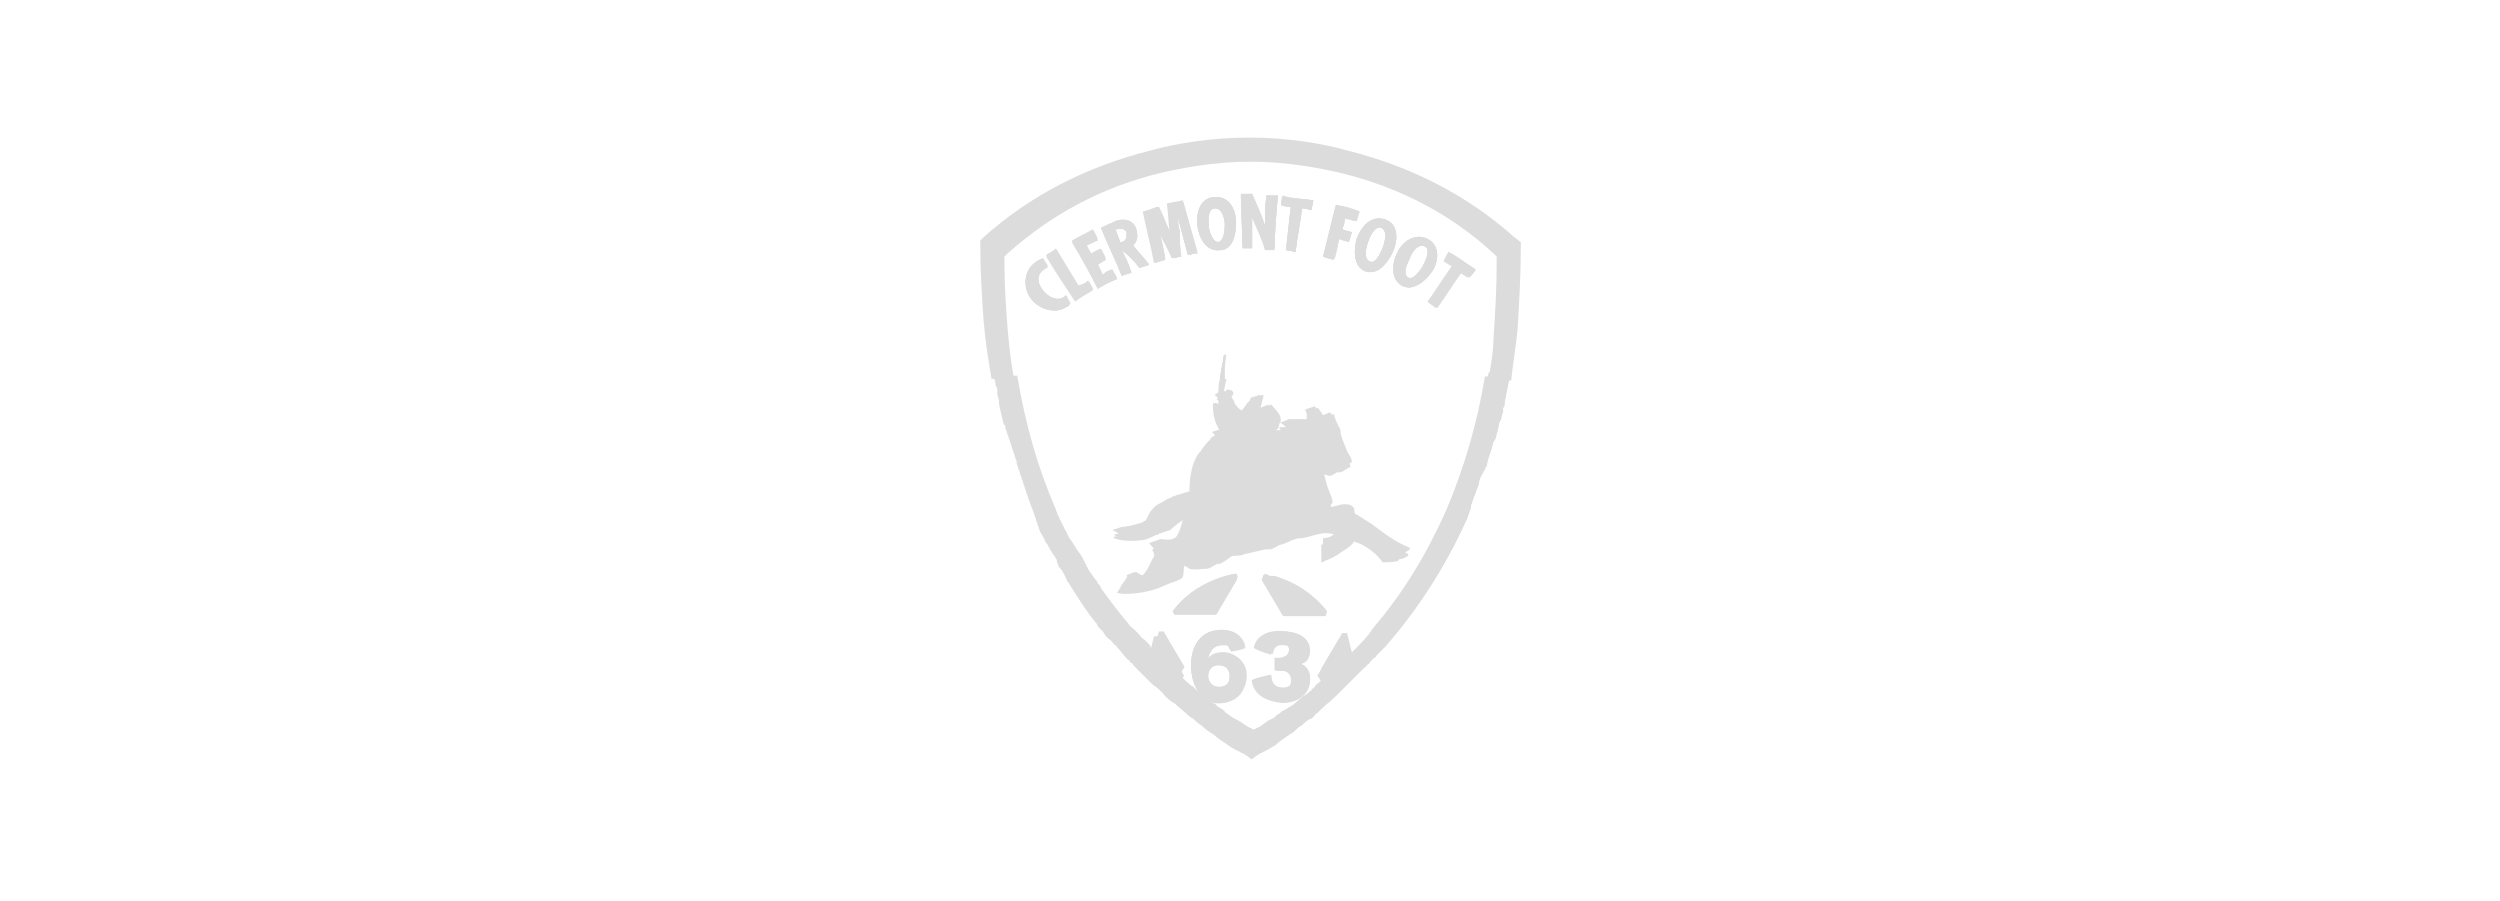 <?xml version="1.0" encoding="UTF-8"?>
<!-- Generator: Adobe Illustrator 28.2.0, SVG Export Plug-In . SVG Version: 6.00 Build 0)  -->
<svg xmlns="http://www.w3.org/2000/svg" xmlns:xlink="http://www.w3.org/1999/xlink" version="1.1" x="0px" y="0px" viewBox="0 0 155.4 56" style="enable-background:new 0 0 155.4 56;" xml:space="preserve">
<style type="text/css">
	.st0{display:none;fill:#0F0614;}
	.st1{fill:#DCDCDC;}
</style>
<g id="Calque_1">
</g>
<g id="Calque_2">
	<rect x="-5.7" y="-35.6" class="st0" width="174.7" height="119.4"></rect>
	<g>
		<g id="g7615_00000178205923418696700800000006170280191258407828_">
			<g id="g4721_00000099655118820561373240000003698611255491517328_" transform="translate(-627.666,-4.049)">
				<path class="st1" d="M693.9,22.4c0.1,0.2,0.2,0.3,0.3,0.5c-0.1,0.1-0.1,0.2-0.2,0.2c-0.7,0.5-1.7,0.2-2.2-0.5      c-0.6-0.7-0.5-1.8,0.3-2.3c0.1-0.1,0.2-0.1,0.4-0.2c0.1,0.2,0.2,0.3,0.3,0.5c-0.1,0-0.2,0.1-0.2,0.1c-0.5,0.3-0.5,0.9-0.1,1.4      c0.3,0.4,0.9,0.7,1.3,0.4C693.8,22.5,693.8,22.5,693.9,22.4z"></path>
				<path class="st1" d="M695.3,21.5c0.1,0.2,0.2,0.3,0.3,0.5c-0.5,0.3-0.7,0.4-1.1,0.7c-0.6-0.9-1.2-1.8-1.8-2.8      c0.3-0.2,0.4-0.2,0.6-0.4c0.5,0.8,0.9,1.5,1.4,2.3C695,21.7,695.1,21.7,695.3,21.5z"></path>
				<path class="st1" d="M696.8,20.8c0.1,0.2,0.2,0.3,0.3,0.6c-0.5,0.2-0.7,0.3-1.2,0.6c-0.5-1-1-1.9-1.6-2.9      c0.5-0.3,0.8-0.4,1.3-0.7c0.1,0.2,0.2,0.3,0.3,0.6c-0.3,0.1-0.4,0.2-0.7,0.3c0.1,0.3,0.2,0.4,0.3,0.6c0.2-0.1,0.3-0.2,0.6-0.3      c0.1,0.2,0.2,0.3,0.3,0.6c-0.2,0.1-0.3,0.2-0.5,0.3c0.1,0.3,0.2,0.4,0.3,0.7C696.4,20.9,696.5,20.9,696.8,20.8z"></path>
				<path class="st1" d="M698.5,20.7c0.2-0.1,0.4-0.1,0.6-0.2c-0.3-0.4-0.7-0.8-1-1.2c0.3-0.3,0.3-0.6,0.2-1c-0.2-0.7-1-0.7-1.5-0.4      c-0.3,0.1-0.4,0.2-0.7,0.3c0.4,1,0.9,2,1.3,3c0.2-0.1,0.3-0.1,0.6-0.2c-0.2-0.6-0.3-0.8-0.6-1.4c0,0,0,0,0,0      C697.8,19.9,698.2,20.3,698.5,20.7z M697.4,19.1c0,0-0.1,0-0.1,0c-0.1-0.3-0.2-0.5-0.3-0.8c0,0,0.1,0,0.1,0      c0.3-0.1,0.5,0,0.6,0.2C697.7,18.8,697.7,19,697.4,19.1z"></path>
				<path class="st1" d="M701.2,16.6c0.3,1.1,0.6,2.1,0.9,3.2c-0.3,0-0.4,0.1-0.6,0.1c-0.2-0.8-0.4-1.5-0.6-2.3c0,0,0,0,0,0      c0,0.3,0,0.5,0.1,0.8c0,0.5,0,1.1,0.1,1.6c-0.2,0-0.3,0.1-0.5,0.1c-0.2-0.5-0.5-1-0.7-1.4c-0.1-0.3-0.2-0.4-0.3-0.7      c0,0,0,0,0-0.1c0,0,0,0,0,0c0.2,0.8,0.4,1.5,0.5,2.3c-0.3,0.1-0.4,0.1-0.6,0.2c-0.2-1.1-0.5-2.2-0.7-3.2      c0.4-0.1,0.6-0.2,0.9-0.3c0.3,0.6,0.5,1.2,0.8,1.8c0,0,0,0,0,0c-0.1-0.6-0.1-1.3-0.2-2C700.7,16.7,700.8,16.7,701.2,16.6z"></path>
				<path class="st1" d="M703.8,26.1c0,0-0.1,0.5-0.1,1c0,0.2,0,0.4,0,0.5h-0.2c0,0,0-0.1,0-0.1c0.1-0.4,0.1-0.8,0.2-1      C703.7,26,703.8,26.1,703.8,26.1z"></path>
				<path class="st1" d="M704.5,17.9c0-0.8-0.4-1.7-1.4-1.6c-0.9,0.1-1.1,1.1-1,1.8c0.1,0.7,0.5,1.6,1.4,1.5      C704.3,19.6,704.5,18.6,704.5,17.9z M703.4,19.1c-0.4,0-0.6-0.8-0.6-1c0-0.3-0.1-1.1,0.4-1.1c0.5,0,0.6,0.8,0.6,1      C703.8,18.2,703.8,19,703.4,19.1z"></path>
				<path class="st1" d="M706.4,16.2c0.3,0,0.4,0,0.7,0c-0.1,1.1-0.2,2.2-0.2,3.3c-0.2,0-0.4,0-0.6,0c-0.2-0.7-0.5-1.3-0.8-2      c0,0,0,0,0,0c0,0.1,0,0.2,0,0.3c0,0.1,0,0.1,0,0.1c0,0.6,0,0.9,0,1.5c-0.2,0-0.4,0-0.6,0c0-1.1-0.1-2.2-0.1-3.3      c0.3,0,0.4,0,0.7,0c0.3,0.7,0.6,1.3,0.8,2c0,0,0,0,0,0c0-0.2,0-0.3,0-0.5C706.3,17.1,706.3,16.8,706.4,16.2z"></path>
				<path class="st1" d="M707.4,16.3c0.6,0.1,1.2,0.1,1.9,0.2c0,0.2-0.1,0.4-0.1,0.6c-0.2,0-0.3-0.1-0.6-0.1      c-0.1,0.9-0.3,1.8-0.4,2.7c-0.2,0-0.4-0.1-0.6-0.1c0.1-0.9,0.2-1.8,0.3-2.7c-0.2,0-0.3,0-0.6-0.1      C707.4,16.7,707.4,16.5,707.4,16.3z"></path>
				<path class="st1" d="M711.1,18.3c0.2,0.1,0.4,0.1,0.6,0.2c-0.1,0.2-0.1,0.4-0.2,0.6c-0.2-0.1-0.4-0.1-0.6-0.2      c-0.1,0.5-0.2,0.8-0.4,1.3c-0.2-0.1-0.4-0.1-0.6-0.2c0.3-1.1,0.5-2.1,0.8-3.2c0.6,0.1,0.9,0.2,1.4,0.4c-0.1,0.2-0.1,0.4-0.2,0.6      c-0.3-0.1-0.4-0.1-0.7-0.2C711.3,17.9,711.2,18,711.1,18.3z"></path>
				<path class="st1" d="M713.8,17.7c-0.9-0.3-1.5,0.4-1.8,1.2c-0.2,0.7-0.2,1.7,0.5,2c0.8,0.3,1.4-0.5,1.7-1.1      C714.6,19,714.6,18,713.8,17.7z M713.6,19.5c-0.1,0.2-0.4,1-0.8,0.8c-0.4-0.2-0.2-0.9-0.1-1.2c0.1-0.3,0.4-1,0.8-0.9      C714,18.4,713.7,19.2,713.6,19.5z"></path>
				<path class="st1" d="M716.4,18.9c-0.8-0.4-1.6,0.2-1.9,0.9c-0.3,0.6-0.4,1.6,0.3,2c0.7,0.4,1.5-0.3,1.9-0.9      C717.1,20.3,717.2,19.3,716.4,18.9z M716.1,20.6c-0.1,0.2-0.6,0.9-0.9,0.7c-0.4-0.2,0-1,0.1-1.2c0.1-0.3,0.5-1,1-0.7      C716.6,19.7,716.2,20.4,716.1,20.6z"></path>
				<path class="st1" d="M717.7,19.7c0.6,0.3,1.1,0.7,1.6,1.1c-0.1,0.2-0.2,0.3-0.4,0.5c-0.2-0.1-0.3-0.2-0.5-0.3      c-0.5,0.7-1,1.5-1.5,2.2c-0.2-0.2-0.3-0.2-0.5-0.4c0.5-0.7,1-1.5,1.5-2.2c-0.2-0.1-0.3-0.2-0.5-0.3      C717.5,20,717.6,19.9,717.7,19.7z"></path>
				<path class="st1" d="M722.2,19.1v0.3c0,1.8-0.1,3.4-0.2,5.1h0c-0.1,1.1-0.3,2.2-0.4,3.2h-1.4c0.1-0.9,0.3-1.7,0.3-2.6h0      c0.1-1.5,0.2-3.1,0.2-4.7V20l-0.2-0.2c-2.6-2.4-5.8-4.1-9.5-5c-1.3-0.3-3.3-0.7-5.6-0.7h0c-2.3,0-4.3,0.4-5.6,0.7      c-3.7,0.9-6.8,2.6-9.5,5l-0.2,0.2v0.3c0,1.5,0.1,2.9,0.2,4.2h0c0.1,1.1,0.2,2.1,0.4,3.1h-1.4c-0.2-1.2-0.4-2.4-0.5-3.7h0      c-0.1-1.5-0.2-3-0.2-4.6v-0.3l0.2-0.2c2.9-2.6,6.4-4.4,10.4-5.4c1.4-0.4,3.7-0.8,6.1-0.8h0c2.5,0,4.7,0.4,6.1,0.8      c4,1,7.5,2.8,10.4,5.4L722.2,19.1z"></path>
				<path class="st1" d="M696.9,37.3C696.9,37.3,696.9,37.3,696.9,37.3l0.6-0.2c0.2,0,0.6-0.1,1-0.2c0.1-0.1,0.2-0.2,0.3-0.2      c0.1-0.2,0.2-0.5,0.4-0.7c0.2-0.3,0.6-0.4,0.9-0.6c0.1,0,0.2-0.1,0.3-0.1c0,0,0,0,0.1,0c0.1,0,0.1-0.1,0.2-0.1      c0.1,0,0.2-0.1,0.3-0.1c0.3-0.1,0.6-0.2,1-0.3c0.3-0.1,0.7-0.1,1-0.2c0.1,0,0.2,0,0.3,0c0,0,0-0.1,0.1-0.1h-1.6      c0-1,0.2-1.9,0.6-2.4c0.1-0.1,0.3-0.4,0.4-0.4c0,0,0.1,0,0-0.1c0.1-0.1,0.2-0.1,0.3-0.2c0,0,0-0.2,0-0.2h0c0,0,0,0,0,0l0.6-0.2      c0.1,0,0.2,0,0.3,0c0,0,0,0,0,0c-0.2-0.4-0.5-0.7-0.6-1.3c0-0.1,0-0.6,0-0.7c0,0,0-0.1-0.1-0.1c0-0.1,0.2-0.2,0.2-0.2      c0-0.2,0-0.5,0.1-0.8h0.2c-0.1,0.5-0.2,0.8-0.1,0.8l0.1,0c0.1,0,0.2-0.1,0.3-0.1c0.3,0.2,0,0.4,0,0.4c0,0.1,0.2,0.2,0.2,0.4      c0.1,0.2,0.3,0.4,0.5,0.5c0.1-0.2,0.2-0.4,0.3-0.5c0.1-0.1,0.2-0.2,0.3-0.3h0.1c0,0,0,0,0,0c0.1-0.1,0.4-0.1,0.5-0.2h0.1      c0,0.3-0.2,0.6-0.2,1c0.1,0,0-0.2,0.2-0.2c0,0,0,0,0,0h0l0.5-0.2h0c0.2,0.3,0.9,0.8,0.4,1.3c-0.1,0.1-0.1,0.2-0.3,0.2      c0,0,0,0.1,0,0.2c0,0,0,0,0.1,0l0.2-0.1c-0.1,0,0.4,0,0.7,0c-0.1-0.1-0.3-0.3-0.4-0.4v0l0,0l0,0v0c0,0,0.1,0,0.1,0l0.5-0.2      c0.3,0,0.7,0,1,0c0-0.2,0-0.6,0-0.6l0.6-0.2c0,0,0,0,0,0c0.2,0.3,0.2,0.3,0.4,0.6c0,0,0,0,0,0l0.5-0.2c0,0,0.1,0,0.1,0      c0,0.2,0.2,0.6,0.3,0.8c0.1,0.1,0.1,0.3,0.1,0.4c0.1,0.4,0.3,0.8,0.4,1.1c0.1,0.2,0.3,0.4,0.3,0.7c-0.2,0-0.5,0.4-0.8,0.3      c-0.2,0.1-0.4,0.3-0.6,0.2c-0.1,0-0.3-0.1-0.4-0.2c0.1,0.5,0.2,1.1,0.4,1.5c0.1,0.3,0.2,0.5,0.2,0.7c-0.1,0.1-0.2,0.2-0.3,0.3      c0.1,0.2,0.7,0,0.7-0.1c0.3-0.1,0.7-0.2,0.9,0.1c0.1,0.1,0,0.2,0.1,0.4c0.1,0,0.8,0.5,1,0.6c0.9,0.5,1.6,1.1,2.4,1.6v0.1h0      c-0.2,0.1-0.3,0.2-0.5,0.2v0h0c-0.2,0.1-0.8,0.1-1,0.1c-0.3-0.5-1-1-1.5-1.2c-0.1,0-0.2-0.1-0.3-0.1c-0.2,0.4-0.6,0.6-0.9,0.8      c-0.1,0.1-0.8,0.5-1,0.5l0,0c0,0,0,0,0,0v-1.1c0.4,0,0.8-0.2,0.9-0.6c-0.8-0.3-1.4,0-2.1,0.2c-0.1,0-0.3,0.1-0.5,0.1      c0,0,0,0,0,0c0,0-0.1,0-0.1,0c0,0,0,0,0,0c-0.2,0.1-0.3,0.1-0.4,0.2c-0.2,0.1-0.4,0.1-0.6,0.2c-0.1,0.1-0.3,0.2-0.4,0.2      c-0.1,0-0.2,0-0.3,0c-0.4,0.1-0.9,0.2-1.3,0.3c-0.3,0-0.6,0-0.8,0.1c-0.3,0.2-0.5,0.4-0.9,0.6c0,0-0.1,0-0.2,0      c-0.1,0.1-0.2,0.1-0.4,0.2c-0.2,0.1-0.9,0.1-1.1,0c-0.1-0.1-0.3-0.1-0.5-0.2c-0.1,0.3,0,0.8-0.2,0.9c-0.1,0.1-0.4,0.2-0.7,0.3      c-0.6,0.3-2.3,0.6-3,0.5c0,0,0,0,0,0c0.2-0.2,0.3-0.4,0.5-0.7h0c0,0,0,0,0,0l0.5-0.2h0c0.1,0.1,0.2,0.1,0.3,0.2c0,0,0.1,0,0.1,0      c0.3-0.3,0.4-0.6,0.6-1c0.1-0.1,0.2-0.4,0.1-0.7c0-0.1-0.1-0.2-0.1-0.3h0l0.6-0.2c0.1,0,0.3,0,0.4,0c0.1,0,0.2,0,0.3,0      c0.5-0.4,0.5-1.2,0.8-1.8c-0.1,0.1-0.1,0.1-0.2,0.2c-0.3,0.2-0.7,0.5-0.9,0.7c0,0-0.3,0.1-0.6,0.2c0,0,0,0,0,0c0,0,0,0,0,0      c0,0,0,0,0,0c-0.1,0-0.2,0.1-0.2,0.1c0,0,0,0-0.1,0c0,0,0,0,0,0c-0.2,0.1-0.4,0.2-0.5,0.2C698.3,37.6,697.4,37.6,696.9,37.3      L696.9,37.3z"></path>
				<path class="st1" d="M700.6,42L700.6,42c0.9-1.2,2.3-2,3.9-2.3l0,0l0.1,0.2l-1.3,2.2h-2.6L700.6,42z"></path>
				<path class="st1" d="M703.7,44.6c-0.4,0-0.8,0.1-1,0.5h0c0-0.5,0.3-1.1,0.9-1.1c0.1,0,0.2,0,0.3,0.1c0.1,0.1,0.2,0.2,0.2,0.3      c0,0,0.9-0.2,0.9-0.3c-0.2-0.6-0.7-0.9-1.4-0.9c-1.3,0-1.9,1-1.9,2.2c0,1.1,0.5,2.2,1.7,2.2c0.9,0,1.7-0.6,1.7-1.6      C705.1,45.3,704.5,44.6,703.7,44.6z M703.4,46.8c-0.4,0-0.7-0.3-0.7-0.7c0-0.4,0.3-0.7,0.7-0.7c0.5,0,0.7,0.3,0.7,0.7      C704.1,46.5,703.9,46.8,703.4,46.8z"></path>
				<path class="st1" d="M707,44.9L707,44.9C707,44.9,707,44.9,707,44.9L707,44.9z"></path>
				<path class="st1" d="M705.6,46.3c0-0.1,1-0.3,1-0.3c0,0.5,0.2,0.8,0.8,0.8c0.3,0,0.7-0.2,0.7-0.5c0-0.5-0.3-0.6-0.8-0.6      c-0.1,0-0.2,0-0.3,0v-0.7c0.1,0,0.2,0,0.3,0c0.3,0,0.7-0.1,0.7-0.5c0-0.3-0.3-0.4-0.6-0.4c-0.4,0-0.7,0.2-0.7,0.6      c0,0-0.9-0.3-0.9-0.4c0.2-0.7,0.8-1,1.6-1c0.7,0,1.6,0.3,1.6,1.2c0,0.4-0.2,0.8-0.6,0.8v0c0.5,0.1,0.7,0.5,0.7,1      c0,1-0.9,1.4-1.7,1.4C706.4,47.6,705.7,47.2,705.6,46.3z"></path>
				<path class="st1" d="M707.4,42.3l-1.3-2.2l0.1-0.3l0,0c0.1,0,0.2,0,0.3,0.1c0,0,0.1,0,0.1,0c0,0,0.1,0,0.1,0c0,0,0.1,0,0.1,0      c1.3,0.4,2.4,1.1,3.2,2.1l-0.1,0.3H707.4z"></path>
				<path class="st1" d="M721.5,27.6c-0.1,0.3-0.1,0.6-0.2,0.9c0,0.2-0.1,0.4-0.1,0.6c0,0.1,0,0.2-0.1,0.3c0,0.1,0,0.1,0,0.2      c0,0.1-0.1,0.3-0.1,0.4c0,0.1,0,0.1-0.1,0.2c-0.1,0.3-0.1,0.6-0.2,0.8c0,0.2-0.1,0.4-0.2,0.5c-0.1,0.5-0.3,0.9-0.4,1.4      c0,0.1,0,0.1-0.1,0.2c0,0.1,0,0.1-0.1,0.2c0,0.1-0.1,0.2-0.1,0.2c-0.1,0.2-0.2,0.4-0.2,0.6c0,0.1-0.1,0.2-0.1,0.3      c-0.1,0.2-0.1,0.3-0.2,0.5c0,0.1-0.1,0.2-0.1,0.3c0,0.1-0.1,0.2-0.1,0.3c0,0,0,0.1,0,0.1c0,0.1-0.1,0.2-0.1,0.3      c0,0.1-0.1,0.2-0.1,0.3c-1.3,2.9-3,5.6-5.1,8c-0.1,0.1-0.2,0.2-0.3,0.3c-0.1,0.1-0.1,0.1-0.2,0.2c-0.1,0.1-0.1,0.2-0.2,0.2      c0,0,0,0,0,0c-0.1,0.1-0.1,0.1-0.2,0.2c-0.1,0.1-0.1,0.2-0.2,0.2c-0.1,0.1-0.1,0.2-0.2,0.2c-0.1,0.1-0.1,0.1-0.2,0.2      c0,0-0.1,0.1-0.1,0.1c-0.1,0.1-0.1,0.1-0.2,0.2c-0.1,0.1-0.1,0.1-0.2,0.2c-0.2,0.2-0.3,0.3-0.5,0.5c-0.1,0.1-0.1,0.1-0.2,0.2      c0,0,0,0,0,0c-0.1,0.1-0.1,0.1-0.2,0.2c-0.1,0.1-0.1,0.1-0.2,0.2c-0.3,0.3-0.6,0.5-0.9,0.8c-0.1,0.1-0.1,0.1-0.2,0.2      c-0.1,0.1-0.2,0.1-0.2,0.2c-0.1,0.1-0.2,0.2-0.3,0.2c-0.2,0.1-0.4,0.3-0.5,0.4c-0.2,0.1-0.4,0.3-0.5,0.4      c-0.1,0.1-0.2,0.1-0.3,0.2c-0.3,0.2-0.6,0.4-0.8,0.6c-0.2,0.1-0.3,0.2-0.5,0.3c-0.1,0-0.1,0.1-0.2,0.1c-0.1,0-0.1,0.1-0.2,0.1      c-0.1,0-0.1,0.1-0.2,0.1l-0.4,0.3l-0.4-0.3c-0.1,0-0.1-0.1-0.2-0.1c-0.1,0-0.1-0.1-0.2-0.1c-0.1,0-0.1-0.1-0.2-0.1      c-0.1,0-0.1-0.1-0.2-0.1c-0.4-0.3-0.8-0.5-1.1-0.8c-0.1-0.1-0.2-0.1-0.3-0.2c-0.2-0.1-0.4-0.3-0.5-0.4c-0.2-0.1-0.4-0.3-0.5-0.4      c-0.1-0.1-0.2-0.1-0.3-0.2c-0.3-0.3-0.6-0.5-0.9-0.8c-0.1,0-0.1-0.1-0.2-0.1c-0.2-0.2-0.4-0.3-0.5-0.5c-0.2-0.2-0.4-0.4-0.6-0.5      c0,0-0.1-0.1-0.1-0.1c-0.2-0.2-0.4-0.4-0.6-0.6c-0.2-0.2-0.3-0.3-0.5-0.5c-0.1-0.1-0.1-0.2-0.2-0.2c-0.1-0.1-0.1-0.2-0.2-0.2      c-0.2-0.2-0.4-0.5-0.6-0.7c-0.1-0.1-0.1-0.2-0.2-0.2c-0.1-0.1-0.2-0.3-0.4-0.4c0,0,0,0,0,0c-0.1-0.1-0.1-0.1-0.2-0.2      c0,0,0,0,0,0c0-0.1-0.1-0.1-0.1-0.2c-0.1-0.1-0.2-0.2-0.3-0.3c0,0-0.1-0.1-0.1-0.2c-0.6-0.7-1.1-1.5-1.6-2.3      c-0.1-0.1-0.1-0.2-0.2-0.3c-0.1-0.1-0.1-0.2-0.2-0.4c-0.1-0.2-0.2-0.4-0.4-0.6c0,0,0,0,0,0c0-0.1-0.1-0.2-0.1-0.3      c0,0,0-0.1,0-0.1c-0.1-0.1-0.1-0.2-0.2-0.3c-0.1-0.1-0.1-0.2-0.2-0.3c-0.1-0.2-0.2-0.4-0.3-0.5c-0.1-0.3-0.3-0.5-0.4-0.8      c0-0.1-0.1-0.2-0.1-0.3c0-0.1-0.1-0.2-0.1-0.3c0-0.1-0.1-0.2-0.1-0.3c0-0.1-0.1-0.2-0.1-0.3c-0.1-0.2-0.1-0.3-0.2-0.5      c0-0.1-0.1-0.2-0.1-0.3c0-0.1-0.1-0.2-0.1-0.3c0-0.1-0.1-0.2-0.1-0.3c0-0.1-0.1-0.2-0.1-0.3c0-0.1-0.1-0.2-0.1-0.3      c0-0.1-0.1-0.2-0.1-0.3c0-0.1-0.1-0.2-0.1-0.3c0-0.1-0.1-0.2-0.1-0.3c0,0,0-0.1,0-0.1c0-0.1-0.1-0.2-0.1-0.3      c-0.1-0.3-0.2-0.6-0.3-0.9c0-0.1-0.1-0.2-0.1-0.3c0-0.1-0.1-0.2-0.1-0.3c0,0,0,0,0,0c0-0.1-0.1-0.2-0.1-0.3c0-0.1,0-0.2-0.1-0.2      c-0.1-0.4-0.2-0.8-0.3-1.3c0-0.1,0-0.1,0-0.2c0-0.1-0.1-0.3-0.1-0.4c0-0.1,0-0.1,0-0.2c0-0.1,0-0.2-0.1-0.3      c0-0.2-0.1-0.4-0.1-0.6h1.4c0.5,3,1.3,5.8,2.4,8.3c0,0.1,0.1,0.2,0.1,0.3c0,0.1,0.1,0.1,0.1,0.2c0,0.1,0.1,0.2,0.1,0.2      c0,0.1,0.1,0.2,0.1,0.2c0,0.1,0.1,0.2,0.1,0.2c0,0.1,0.1,0.2,0.1,0.2c0.1,0.2,0.2,0.5,0.4,0.7c0.1,0.2,0.2,0.3,0.3,0.5      c0.1,0.1,0.2,0.3,0.3,0.4c0,0.1,0.1,0.1,0.1,0.2c0,0.1,0.1,0.1,0.1,0.2c0,0,0,0,0,0c0,0.1,0.1,0.1,0.1,0.2      c0,0.1,0.1,0.1,0.1,0.2c0.1,0.2,0.3,0.4,0.4,0.6c0.1,0.1,0.2,0.2,0.2,0.3c0.1,0.1,0.2,0.2,0.2,0.3c0.5,0.7,1.1,1.5,1.7,2.2      c0.1,0.2,0.3,0.3,0.4,0.4c0.1,0.1,0.1,0.1,0.2,0.2c0.1,0.1,0.2,0.3,0.4,0.4c0.1,0.1,0.1,0.1,0.2,0.2c0.1,0.1,0.2,0.2,0.2,0.3      c0.1,0.1,0.1,0.1,0.2,0.2c0.1-0.4,0.2-0.8,0.3-1.2h0.3l1.3,2.2l-0.3,0.5c0.1,0.1,0.3,0.3,0.4,0.4c0.1,0.1,0.2,0.1,0.2,0.2      c0.1,0,0.1,0.1,0.2,0.1c0.1,0.1,0.1,0.1,0.2,0.2c0,0,0.1,0.1,0.1,0.1c0.1,0.1,0.1,0.1,0.2,0.2c0.1,0,0.1,0.1,0.2,0.1      c0,0,0.1,0.1,0.1,0.1c0.1,0.1,0.1,0.1,0.2,0.2c0,0,0,0,0,0c0.1,0,0.1,0.1,0.2,0.1c0.1,0,0.1,0.1,0.2,0.1      c0.1,0.1,0.1,0.1,0.2,0.2c0.1,0,0.1,0.1,0.2,0.1c0,0,0,0,0,0c0.1,0.1,0.2,0.1,0.2,0.2c0.3,0.2,0.5,0.4,0.8,0.5      c0.1,0.1,0.2,0.1,0.3,0.2c0.1,0.1,0.2,0.1,0.3,0.2l0.4,0.2l0.4-0.2c0.3-0.2,0.5-0.4,0.8-0.5c0.1-0.1,0.2-0.1,0.2-0.2      c0,0,0,0,0,0c0.1,0,0.1-0.1,0.2-0.1c0.1-0.1,0.2-0.2,0.3-0.2c0.1-0.1,0.2-0.1,0.3-0.2c0.1,0,0.1-0.1,0.2-0.1      c0.2-0.2,0.5-0.4,0.7-0.6c0.1,0,0.1-0.1,0.2-0.1c0,0,0,0,0.1-0.1c0.1-0.1,0.2-0.1,0.2-0.2c0.1-0.1,0.2-0.1,0.2-0.2c0,0,0,0,0,0      c0.1-0.1,0.1-0.1,0.2-0.2c0.2-0.1,0.3-0.3,0.5-0.4l-0.3-0.5l1.3-2.2h0.3c0,0,0,0,0,0c0.1,0.4,0.2,0.8,0.3,1.2      c0.1-0.1,0.1-0.1,0.2-0.2c0,0,0,0,0,0c0.1-0.1,0.1-0.1,0.2-0.2c0.4-0.4,0.8-0.8,1.1-1.3c1.9-2.2,3.4-4.7,4.6-7.4      c1.1-2.6,1.9-5.3,2.4-8.3H721.5z"></path>
			</g>
			<g id="g4789_00000099624339186311232640000017621699730684166798_" transform="translate(-627.666,-4.049)">
				<path class="st1" d="M699.8,43.8l1.3,2.2l-0.3,0.5c-0.1-0.1-0.2-0.2-0.3-0.3c-0.1-0.1-0.1-0.1-0.2-0.2c-0.1-0.1-0.1-0.1-0.2-0.2      c-0.1-0.1-0.1-0.1-0.2-0.2c-0.2-0.2-0.5-0.4-0.7-0.7c0,0,0,0-0.1-0.1c0.1-0.4,0.2-0.8,0.3-1.2H699.8z"></path>
				<path class="st1" d="M700.6,42L700.6,42c0.9-1.2,2.3-2,3.9-2.3l0,0l0.1,0.2l-1.3,2.2h-2.6L700.6,42z"></path>
				<path class="st1" d="M703.7,44.6c-0.4,0-0.8,0.1-1,0.5h0c0-0.5,0.3-1.1,0.9-1.1c0.1,0,0.2,0,0.3,0.1c0.1,0.1,0.2,0.2,0.2,0.3      c0,0,0.9-0.2,0.9-0.3c-0.2-0.6-0.7-0.9-1.4-0.9c-1.3,0-1.9,1-1.9,2.2c0,1.1,0.5,2.2,1.7,2.2c0.9,0,1.7-0.6,1.7-1.6      C705.1,45.3,704.5,44.6,703.7,44.6z M703.4,46.8c-0.4,0-0.7-0.3-0.7-0.7c0-0.4,0.3-0.7,0.7-0.7c0.5,0,0.7,0.3,0.7,0.7      C704.1,46.5,703.9,46.8,703.4,46.8z"></path>
				<path class="st1" d="M707,44.9L707,44.9C707,44.9,707,44.9,707,44.9L707,44.9z"></path>
				<path class="st1" d="M709.1,46.2c0,1-0.9,1.4-1.7,1.4c-0.9,0-1.7-0.4-1.7-1.3c0-0.1,1-0.3,1-0.3c0,0.5,0.2,0.8,0.8,0.8      c0.3,0,0.7-0.2,0.7-0.5c0-0.5-0.3-0.6-0.8-0.6c-0.1,0-0.2,0-0.3,0v-0.7c0.1,0,0.2,0,0.3,0c0.3,0,0.7-0.1,0.7-0.5      c0-0.3-0.3-0.4-0.6-0.4c-0.4,0-0.7,0.2-0.7,0.6c0,0-0.9-0.3-0.9-0.4c0.2-0.7,0.8-1,1.6-1c0.7,0,1.6,0.3,1.6,1.2      c0,0.4-0.2,0.8-0.6,0.8v0C708.8,45.4,709.1,45.7,709.1,46.2z"></path>
				<path class="st1" d="M707.4,42.3l-1.3-2.2l0.1-0.3l0,0c0.1,0,0.2,0,0.3,0.1c0,0,0.1,0,0.1,0c0,0,0.1,0,0.1,0c0,0,0.1,0,0.1,0      c1.3,0.4,2.4,1.1,3.2,2.1l-0.1,0.3H707.4z"></path>
				<path class="st1" d="M711.5,45.1C711.5,45.1,711.5,45.1,711.5,45.1c-0.1,0.1-0.2,0.2-0.2,0.2c0,0-0.1,0.1-0.1,0.1      c-0.2,0.2-0.4,0.4-0.5,0.5c-0.1,0.1-0.1,0.1-0.2,0.2c-0.2,0.2-0.3,0.3-0.5,0.5l-0.3-0.5l1.3-2.2h0.3c0,0,0,0,0,0      C711.3,44.3,711.4,44.7,711.5,45.1z"></path>
				<path class="st1" d="M715.2,38.2L715.2,38.2L715.2,38.2c-0.2,0.2-0.3,0.3-0.6,0.3v0h0c-0.2,0.1-0.8,0.1-1,0.1      c-0.3-0.5-1-1-1.5-1.2c-0.1,0-0.2-0.1-0.3-0.1c-0.2,0.4-0.6,0.6-0.9,0.8c-0.1,0.1-0.8,0.5-1,0.5l0,0c0,0,0,0,0,0v-1.1      c0.4,0,0.8-0.2,0.9-0.6c-0.8-0.3-1.4,0-2.1,0.2c-0.1,0-0.3,0.1-0.5,0.1c0,0,0,0,0,0c0,0-0.1,0-0.1,0c0,0,0,0,0,0      c-0.2,0.1-0.3,0.1-0.4,0.2c-0.2,0.1-0.4,0.1-0.6,0.2c-0.1,0.1-0.3,0.2-0.4,0.2c-0.1,0-0.2,0-0.3,0c-0.4,0.1-0.9,0.2-1.3,0.3      c-0.3,0-0.6,0-0.8,0.1c-0.3,0.2-0.5,0.4-0.9,0.6c0,0-0.1,0-0.2,0c-0.1,0.1-0.2,0.1-0.4,0.2c-0.2,0.1-0.9,0.1-1.1,0      c-0.1-0.1-0.3-0.1-0.5-0.2c-0.1,0.3,0,0.8-0.2,0.9c-0.1,0.1-0.4,0.2-0.7,0.3c-0.6,0.3-2.3,0.6-3,0.5c0,0,0,0,0,0      c0.2-0.2,0.3-0.4,0.5-0.7h0c0,0,0,0,0,0l0.5-0.2h0c0.1,0.1,0.2,0.1,0.3,0.2c0,0,0.1,0,0.1,0c0.3-0.3,0.4-0.6,0.6-1      c0.1-0.1,0.2-0.4,0.1-0.7c0-0.1-0.1-0.2-0.1-0.3h0l0.6-0.2c0.1,0,0.3,0,0.4,0c0.1,0,0.2,0,0.3,0c0.5-0.4,0.5-1.2,0.8-1.8      c-0.1,0.1-0.1,0.1-0.2,0.2c-0.3,0.2-0.7,0.5-0.9,0.7c0,0-0.3,0.1-0.6,0.2c0,0,0,0,0,0c0,0,0,0,0,0c0,0,0,0,0,0      c-0.1,0-0.2,0.1-0.2,0.1c0,0,0,0-0.1,0c0,0,0,0,0,0c-0.2,0.1-0.4,0.2-0.5,0.2c-0.5,0.2-1.4,0.2-1.9-0.1v-0.1c0,0,0,0,0,0      l0.6-0.2c0.2,0,0.6-0.1,1-0.2c0.1-0.1,0.2-0.2,0.3-0.2c0.1-0.2,0.2-0.5,0.4-0.7c0.2-0.3,0.6-0.4,0.9-0.6c0.1,0,0.2-0.1,0.3-0.1      c0,0,0,0,0.1,0c0.1,0,0.1-0.1,0.2-0.1c0.1,0,0.2-0.1,0.3-0.1c0.3-0.1,0.6-0.2,1-0.3c0.3-0.1,0.7-0.1,1-0.2c0.1,0,0.2,0,0.3,0      c0,0,0-0.1,0.1-0.1h-1.6c0-1,0.2-1.9,0.6-2.4c0.1-0.1,0.3-0.4,0.4-0.4c0,0,0.1,0,0-0.1c0.1-0.1,0.2-0.1,0.3-0.2c0,0,0-0.2,0-0.2      h0c0,0,0,0,0,0l0.6-0.2c0.1,0,0.2,0,0.3,0c0,0,0,0,0,0c-0.2-0.4-0.5-0.7-0.6-1.3c0-0.1,0-0.6,0-0.7c0,0,0-0.1-0.1-0.1      c0-0.1,0.2-0.2,0.2-0.2c0-0.2,0-0.5,0.1-0.8h0.2c-0.1,0.5-0.2,0.8-0.1,0.8l0.1,0c0.1,0,0.2-0.1,0.3-0.1c0.3,0.2,0,0.4,0,0.4      c0,0.1,0.2,0.2,0.2,0.4c0.1,0.2,0.3,0.4,0.5,0.5c0.1-0.2,0.2-0.4,0.3-0.5c0.1-0.1,0.2-0.2,0.3-0.3h0.1c0,0,0,0,0,0      c0.1-0.1,0.4-0.1,0.5-0.2h0.1c0,0.3-0.2,0.6-0.2,1c0.1,0,0-0.2,0.2-0.2c0,0,0,0,0,0h0l0.5-0.2h0c0.2,0.3,0.9,0.8,0.4,1.3      c-0.1,0.1-0.1,0.2-0.3,0.2c0,0,0,0.1,0,0.2c0,0,0,0,0.1,0l0.2-0.1c-0.1,0,0.4,0,0.7,0c-0.1-0.1-0.3-0.3-0.4-0.4v0l0,0l0,0v0      c0,0,0.1,0,0.1,0l0.5-0.2c0.3,0,0.7,0,1,0c0-0.2,0-0.6,0-0.6l0.6-0.2c0,0,0,0,0,0c0.2,0.3,0.2,0.3,0.4,0.6c0,0,0,0,0,0l0.5-0.2      c0,0,0.1,0,0.1,0c0,0.2,0.2,0.6,0.3,0.8c0.1,0.1,0.1,0.3,0.1,0.4c0.1,0.4,0.3,0.8,0.4,1.1c0.1,0.2,0.3,0.4,0.3,0.7      c-0.2,0-0.5,0.4-0.8,0.3c-0.2,0.1-0.4,0.3-0.6,0.2c-0.1,0-0.3-0.1-0.4-0.2c0.1,0.5,0.2,1.1,0.4,1.5c0.1,0.3,0.2,0.5,0.2,0.7      c-0.1,0.1-0.2,0.2-0.3,0.3c0.1,0.2,0.7,0,0.7-0.1c0.3-0.1,0.7-0.2,0.9,0.1c0.1,0.1,0,0.2,0.1,0.4c0.1,0,0.8,0.5,1,0.6      C713.6,37.1,714.3,37.7,715.2,38.2z"></path>
				<path class="st1" d="M693.9,22.4c0.1,0.2,0.2,0.3,0.3,0.5c-0.1,0.1-0.1,0.2-0.2,0.2c-0.7,0.5-1.7,0.2-2.2-0.5      c-0.6-0.7-0.5-1.8,0.3-2.3c0.1-0.1,0.2-0.1,0.4-0.2c0.1,0.2,0.2,0.3,0.3,0.5c-0.1,0-0.2,0.1-0.2,0.1c-0.5,0.3-0.5,0.9-0.1,1.4      c0.3,0.4,0.9,0.7,1.3,0.4C693.8,22.5,693.8,22.5,693.9,22.4z"></path>
				<path class="st1" d="M695.3,21.5c0.1,0.2,0.2,0.3,0.3,0.5c-0.5,0.3-0.7,0.4-1.1,0.7c-0.6-0.9-1.2-1.8-1.8-2.8      c0.3-0.2,0.4-0.2,0.6-0.4c0.5,0.8,0.9,1.5,1.4,2.3C695,21.7,695.1,21.7,695.3,21.5z"></path>
				<path class="st1" d="M696.8,20.8c0.1,0.2,0.2,0.3,0.3,0.6c-0.5,0.2-0.7,0.3-1.2,0.6c-0.5-1-1-1.9-1.6-2.9      c0.5-0.3,0.8-0.4,1.3-0.7c0.1,0.2,0.2,0.3,0.3,0.6c-0.3,0.1-0.4,0.2-0.7,0.3c0.1,0.3,0.2,0.4,0.3,0.6c0.2-0.1,0.3-0.2,0.6-0.3      c0.1,0.2,0.2,0.3,0.3,0.6c-0.2,0.1-0.3,0.2-0.5,0.3c0.1,0.3,0.2,0.4,0.3,0.7C696.4,20.9,696.5,20.9,696.8,20.8z"></path>
				<path class="st1" d="M698.5,20.7c0.2-0.1,0.4-0.1,0.6-0.2c-0.3-0.4-0.7-0.8-1-1.2c0.3-0.3,0.3-0.6,0.2-1c-0.2-0.7-1-0.7-1.5-0.4      c-0.3,0.1-0.4,0.2-0.7,0.3c0.4,1,0.9,2,1.3,3c0.2-0.1,0.3-0.1,0.6-0.2c-0.2-0.6-0.3-0.8-0.6-1.4c0,0,0,0,0,0      C697.8,19.9,698.2,20.3,698.5,20.7z M697.4,19.1c0,0-0.1,0-0.1,0c-0.1-0.3-0.2-0.5-0.3-0.8c0,0,0.1,0,0.1,0      c0.3-0.1,0.5,0,0.6,0.2C697.7,18.8,697.7,19,697.4,19.1z"></path>
				<path class="st1" d="M701.2,16.6c0.3,1.1,0.6,2.1,0.9,3.2c-0.3,0-0.4,0.1-0.6,0.1c-0.2-0.8-0.4-1.5-0.6-2.3c0,0,0,0,0,0      c0,0.3,0,0.5,0.1,0.8c0,0.5,0,1.1,0.1,1.6c-0.2,0-0.3,0.1-0.5,0.1c-0.2-0.5-0.5-1-0.7-1.4c-0.1-0.3-0.2-0.4-0.3-0.7      c0,0,0,0,0-0.1c0,0,0,0,0,0c0.2,0.8,0.4,1.5,0.5,2.3c-0.3,0.1-0.4,0.1-0.6,0.2c-0.2-1.1-0.5-2.2-0.7-3.2      c0.4-0.1,0.6-0.2,0.9-0.3c0.3,0.6,0.5,1.2,0.8,1.8c0,0,0,0,0,0c-0.1-0.6-0.1-1.3-0.2-2C700.7,16.7,700.8,16.7,701.2,16.6z"></path>
				<path class="st1" d="M703.8,26.1c0,0-0.1,0.5-0.1,1c0,0.2,0,0.4,0,0.5h-0.2c0,0,0-0.1,0-0.1c0.1-0.4,0.1-0.8,0.2-1      C703.7,26,703.8,26.1,703.8,26.1z"></path>
				<path class="st1" d="M704.5,17.9c0-0.8-0.4-1.7-1.4-1.6c-0.9,0.1-1.1,1.1-1,1.8c0.1,0.7,0.5,1.6,1.4,1.5      C704.3,19.6,704.5,18.6,704.5,17.9z M703.4,19.1c-0.4,0-0.6-0.8-0.6-1c0-0.3-0.1-1.1,0.4-1.1c0.5,0,0.6,0.8,0.6,1      C703.8,18.2,703.8,19,703.4,19.1z"></path>
				<path class="st1" d="M706.4,16.2c0.3,0,0.4,0,0.7,0c-0.1,1.1-0.2,2.2-0.2,3.3c-0.2,0-0.4,0-0.6,0c-0.2-0.7-0.5-1.3-0.8-2      c0,0,0,0,0,0c0,0.1,0,0.2,0,0.3c0,0.1,0,0.1,0,0.1c0,0.6,0,0.9,0,1.5c-0.2,0-0.4,0-0.6,0c0-1.1-0.1-2.2-0.1-3.3      c0.3,0,0.4,0,0.7,0c0.3,0.7,0.6,1.3,0.8,2c0,0,0,0,0,0c0-0.2,0-0.3,0-0.5C706.3,17.1,706.3,16.8,706.4,16.2z"></path>
				<path class="st1" d="M707.4,16.3c0.6,0.1,1.2,0.1,1.9,0.2c0,0.2-0.1,0.4-0.1,0.6c-0.2,0-0.3-0.1-0.6-0.1      c-0.1,0.9-0.3,1.8-0.4,2.7c-0.2,0-0.4-0.1-0.6-0.1c0.1-0.9,0.2-1.8,0.3-2.7c-0.2,0-0.3,0-0.6-0.1      C707.4,16.7,707.4,16.5,707.4,16.3z"></path>
				<path class="st1" d="M711.1,18.3c0.2,0.1,0.4,0.1,0.6,0.2c-0.1,0.2-0.1,0.4-0.2,0.6c-0.2-0.1-0.4-0.1-0.6-0.2      c-0.1,0.5-0.2,0.8-0.4,1.3c-0.2-0.1-0.4-0.1-0.6-0.2c0.3-1.1,0.5-2.1,0.8-3.2c0.6,0.1,0.9,0.2,1.4,0.4c-0.1,0.2-0.1,0.4-0.2,0.6      c-0.3-0.1-0.4-0.1-0.7-0.2C711.3,17.9,711.2,18,711.1,18.3z"></path>
				<path class="st1" d="M713.8,17.7c-0.9-0.3-1.5,0.4-1.8,1.2c-0.2,0.7-0.2,1.7,0.5,2c0.8,0.3,1.4-0.5,1.7-1.1      C714.6,19,714.6,18,713.8,17.7z M713.6,19.5c-0.1,0.2-0.4,1-0.8,0.8c-0.4-0.2-0.2-0.9-0.1-1.2c0.1-0.3,0.4-1,0.8-0.9      C714,18.4,713.7,19.2,713.6,19.5z"></path>
				<path class="st1" d="M716.4,18.9c-0.8-0.4-1.6,0.2-1.9,0.9c-0.3,0.6-0.4,1.6,0.3,2c0.7,0.4,1.5-0.3,1.9-0.9      C717.1,20.3,717.2,19.3,716.4,18.9z M716.1,20.6c-0.1,0.2-0.6,0.9-0.9,0.7c-0.4-0.2,0-1,0.1-1.2c0.1-0.3,0.5-1,1-0.7      C716.6,19.7,716.2,20.4,716.1,20.6z"></path>
				<path class="st1" d="M719.4,20.8c-0.1,0.2-0.2,0.3-0.4,0.5c-0.2-0.1-0.3-0.2-0.5-0.3c-0.5,0.7-1,1.5-1.5,2.2      c-0.2-0.2-0.3-0.2-0.5-0.4c0.5-0.7,1-1.5,1.5-2.2c-0.2-0.1-0.3-0.2-0.5-0.3c0.1-0.2,0.2-0.3,0.3-0.5      C718.3,20.1,718.8,20.4,719.4,20.8z"></path>
			</g>
		</g>
		<g id="g4532_00000008135782999990024820000010055180625795278477_" transform="translate(-3.869,26.649)">
			<path class="st1" d="M70.4-7.8c-0.1,0.1-0.1,0.2-0.2,0.2C69.5-7.1,68.5-7.4,68-8c-0.6-0.7-0.5-1.8,0.3-2.3     c0.1-0.1,0.2-0.1,0.4-0.2c0.1,0.2,0.2,0.3,0.3,0.5c-0.1,0-0.2,0.1-0.2,0.1c-0.5,0.3-0.5,0.9-0.1,1.4c0.3,0.4,0.9,0.7,1.3,0.4     c0.1,0,0.1-0.1,0.2-0.2C70.2-8.1,70.3-8,70.4-7.8z"></path>
			<path class="st1" d="M71.8-8.6c-0.5,0.3-0.7,0.4-1.1,0.7c-0.6-0.9-1.2-1.8-1.8-2.8c0.3-0.2,0.4-0.2,0.6-0.4     c0.5,0.8,0.9,1.5,1.4,2.3C71.2-9,71.3-9,71.5-9.2C71.7-9,71.7-8.9,71.8-8.6z"></path>
			<path class="st1" d="M73.3-9.4c-0.5,0.2-0.7,0.3-1.2,0.6c-0.5-1-1-1.9-1.6-2.9c0.5-0.3,0.8-0.4,1.3-0.7c0.1,0.2,0.2,0.3,0.3,0.6     c-0.3,0.1-0.4,0.2-0.7,0.3c0.1,0.3,0.2,0.4,0.3,0.6c0.2-0.1,0.3-0.2,0.6-0.3c0.1,0.2,0.2,0.3,0.3,0.6c-0.2,0.1-0.3,0.2-0.5,0.3     c0.1,0.3,0.2,0.4,0.3,0.7c0.2-0.1,0.4-0.2,0.6-0.3C73.1-9.7,73.2-9.6,73.3-9.4z"></path>
			<path id="path4540_00000177455595079038665920000005750239060958026144_" class="st1" d="M74.7-10c0.3-0.1,0.4-0.1,0.6-0.2     c-0.3-0.4-0.7-0.8-1-1.2c0.3-0.3,0.3-0.6,0.2-1c-0.2-0.7-1-0.7-1.5-0.4c-0.3,0.1-0.4,0.2-0.7,0.3c0.4,1,0.9,2,1.3,3     c0.2-0.1,0.3-0.1,0.6-0.2c-0.2-0.6-0.3-0.8-0.6-1.4c0,0,0,0,0,0C74-10.8,74.4-10.4,74.7-10z M73.6-11.6c0,0-0.1,0-0.1,0     c-0.1-0.3-0.2-0.5-0.3-0.8c0,0,0.1,0,0.1,0c0.3-0.1,0.5,0,0.6,0.2C73.9-11.9,73.9-11.7,73.6-11.6z"></path>
			<path class="st1" d="M77.1-13.1C77.1-13.1,77.1-13.1,77.1-13.1c0,0.3,0,0.5,0,0.8c0,0.5,0,1.1,0.1,1.6c-0.2,0-0.3,0.1-0.5,0.1     c-0.2-0.5-0.5-1-0.7-1.4c-0.1-0.3-0.2-0.4-0.3-0.7c0,0,0,0,0-0.1c0,0,0,0,0,0c0.2,0.8,0.4,1.5,0.5,2.3c-0.3,0.1-0.4,0.1-0.6,0.2     c-0.2-1.1-0.5-2.2-0.7-3.2c0.4-0.1,0.6-0.2,0.9-0.3c0.3,0.6,0.5,1.2,0.8,1.8c0,0,0,0,0,0c-0.1-0.6-0.1-1.3-0.2-2     c0.4-0.1,0.6-0.1,1-0.2c0.3,1.1,0.6,2.1,0.9,3.2c-0.3,0-0.4,0.1-0.6,0.1C77.5-11.6,77.3-12.3,77.1-13.1z"></path>
			<path id="path4544_00000136399250266937138950000013501907120927542957_" class="st1" d="M80.7-12.8c0-0.8-0.4-1.7-1.4-1.6     c-0.9,0.1-1.1,1.1-1,1.8c0.1,0.7,0.5,1.6,1.4,1.5C80.5-11.1,80.7-12.1,80.7-12.8z M79.6-11.6c-0.4,0-0.6-0.8-0.6-1     c0-0.3-0.1-1.1,0.4-1.1c0.5,0,0.6,0.8,0.6,1C80-12.5,80-11.7,79.6-11.6z"></path>
			<path class="st1" d="M83.3-14.4c-0.1,1.1-0.2,2.2-0.2,3.3c-0.2,0-0.4,0-0.6,0c-0.2-0.7-0.5-1.3-0.8-2c0,0,0,0,0,0     c0,0.1,0,0.2,0,0.3c0,0.1,0,0.1,0,0.1c0,0.6,0,0.9,0,1.5c-0.2,0-0.4,0-0.6,0c0-1.1-0.1-2.2-0.1-3.3c0.3,0,0.4,0,0.7,0     c0.3,0.7,0.6,1.3,0.8,2c0,0,0,0,0,0c0-0.2,0-0.3,0-0.5c0-0.6,0-0.9,0.1-1.5C82.9-14.5,83-14.4,83.3-14.4z"></path>
			<path class="st1" d="M85.5-14.2c0,0.2-0.1,0.4-0.1,0.6c-0.2,0-0.3-0.1-0.6-0.1c-0.1,0.9-0.3,1.8-0.4,2.7c-0.2,0-0.4-0.1-0.6-0.1     c0.1-0.9,0.2-1.8,0.3-2.7c-0.2,0-0.3,0-0.6-0.1c0-0.2,0-0.4,0.1-0.6C84.2-14.3,84.9-14.3,85.5-14.2z"></path>
			<path class="st1" d="M87.5-13.1c-0.1,0.3-0.1,0.4-0.2,0.7c0.2,0.1,0.4,0.1,0.6,0.2c-0.1,0.2-0.1,0.4-0.2,0.6     c-0.2-0.1-0.4-0.1-0.6-0.2C87-11.3,87-11,86.8-10.5c-0.2-0.1-0.4-0.1-0.6-0.2c0.3-1.1,0.5-2.1,0.8-3.2c0.6,0.1,0.9,0.2,1.4,0.4     c-0.1,0.2-0.1,0.4-0.2,0.6C88-13,87.8-13,87.5-13.1z"></path>
			<path id="path4552_00000040570891057870234350000005577856478147635586_" class="st1" d="M90-13c-0.9-0.3-1.5,0.4-1.8,1.2     c-0.2,0.7-0.2,1.7,0.5,2c0.8,0.3,1.4-0.5,1.7-1.1C90.8-11.7,90.8-12.7,90-13z M89.8-11.2c-0.1,0.2-0.4,1-0.8,0.8     c-0.4-0.2-0.2-0.9-0.1-1.2c0.1-0.3,0.4-1,0.8-0.9C90.2-12.3,89.9-11.5,89.8-11.2z"></path>
			<path id="path4554_00000100366679198149032540000015175217875905575297_" class="st1" d="M92.6-11.8c-0.8-0.4-1.6,0.2-1.9,0.9     c-0.3,0.6-0.4,1.6,0.3,2c0.7,0.4,1.5-0.3,1.9-0.9C93.3-10.4,93.4-11.4,92.6-11.8z M92.3-10.1c-0.1,0.2-0.6,0.9-0.9,0.7     c-0.4-0.2,0-1,0.1-1.2c0.1-0.3,0.5-1,1-0.7C92.8-11,92.4-10.3,92.3-10.1z"></path>
			<path class="st1" d="M95.6-9.9c-0.1,0.2-0.2,0.3-0.4,0.5c-0.2-0.1-0.3-0.2-0.5-0.3c-0.5,0.7-1,1.5-1.5,2.2     c-0.2-0.2-0.3-0.2-0.5-0.4c0.5-0.7,1-1.5,1.5-2.2c-0.2-0.1-0.3-0.2-0.5-0.3c0.1-0.2,0.2-0.3,0.3-0.5C94.5-10.6,95-10.3,95.6-9.9z     "></path>
		</g>
		<g id="g4729_00000107585488136605133520000006038422596282675102_" transform="translate(-627.666,-4.049)">
			<path class="st1" d="M712.7,36.6c-0.2-0.1-0.8-0.6-1-0.6c0-0.1,0-0.2-0.1-0.4c-0.2-0.3-0.6-0.2-0.9-0.1c-0.1,0-0.7,0.2-0.7,0.1     c0.1-0.1,0.2-0.2,0.3-0.3c0-0.2-0.1-0.5-0.2-0.7c-0.2-0.4-0.3-1-0.4-1.5c0-0.2-0.1-0.3-0.1-0.5l0.1,0c0.1,0,0.2,0.1,0.3,0.1     c0.2,0.1,0.4,0.3,0.7,0.3c0,0,0,0,0,0c0.3,0.1,0.6-0.3,0.8-0.3c0-0.3-0.2-0.5-0.3-0.7c-0.2-0.4-0.3-0.8-0.4-1.1     c0-0.1-0.1-0.3-0.1-0.4c-0.1-0.2-0.3-0.6-0.3-0.8c0,0-0.1,0-0.1,0l-0.5,0.2l0,0c0,0,0,0,0,0c-0.2-0.3-0.2-0.2-0.4-0.6     c0,0,0,0,0,0l-0.6,0.2l0.1,0.3c0,0.2,0.2,0.3,0,0.3c0,0-0.1,0-0.1,0c-0.3,0-0.7,0-1,0l-0.5,0.2l-0.1,0l0,0l0,0l0.7,0.4     c0,0-0.1,0.1-0.3,0.1c-0.3,0-0.7,0-0.7,0l-0.2,0.1l-0.1,0c0,0,0,0,0,0c0-0.1,0-0.2,0-0.2c0.2,0,0.2-0.1,0.3-0.2     c0.4-0.5-0.3-1-0.4-1.3h0l-0.5,0.2l0,0c0,0,0,0,0,0c-0.1,0,0,0.2-0.2,0.2c0-0.4,0.2-0.7,0.2-1h-0.1c-0.1,0.1-0.4,0.1-0.5,0.2     c0,0,0,0,0,0l-0.3,1.1c-0.1-0.1-0.2-0.2-0.3-0.3c-0.2-0.2-0.3-0.3-0.5-0.5c0-0.2-0.2-0.3-0.2-0.4c0-0.1,0.3-0.2,0-0.4     c-0.1-0.1-0.2,0-0.3,0.1l-0.1,0c0,0,0.1-0.3,0.1-0.8c0-0.2,0-0.3,0-0.5c0-0.5,0.1-1,0.1-1c0,0-0.1-0.1-0.2,0.4     c-0.1,0.3-0.1,0.7-0.2,1c0,0,0,0.1,0,0.1c-0.1,0.3-0.1,0.6-0.1,0.8c0,0.1-0.2,0.1-0.2,0.2c0,0,0,0.1,0.1,0.1     c0.2,0.3,0.5,0.5,0.5,0.5c0.1,0.6,0.3,0.9,0.6,1.3c0.1,0.1,0.1,0.3,0.2,0.3v0c-0.3,0-0.5-0.1-0.7-0.1c-0.1,0-0.2,0-0.3,0     l-0.6,0.2c0,0,0,0,0,0c0,0,0.2,0.2,0.2,0.2c0,0-0.3,0.3-0.4,0.4c-0.4,0.5-0.6,1.4-0.6,2.4h1.6c-0.1,0.1-0.1,0.2-0.1,0.3     c-0.1,0.1-0.3,0.1-0.5,0.1c-0.1,0-0.2,0-0.3,0c-0.2,0.1-0.7,0.1-1,0.2c-0.3,0.1-0.7,0.2-1,0.3c-0.1,0-0.2,0.1-0.3,0.1     c-0.1,0-0.1,0.1-0.2,0.1c-0.3,0.1-0.5,0.3-0.7,0.5c-0.2,0.2-0.2,0.4-0.4,0.7c-0.1,0.2-0.5,0.3-0.9,0.4c-0.3,0.1-0.7,0.2-1,0.2     l-0.6,0.2c0,0,0,0,0,0c0.4,0.2,1.8,0.1,2.3-0.1c0,0,0,0,0,0c0,0,0.1,0,0.1,0c0,0,0.1,0,0.2-0.1c0,0,0,0,0,0c0,0,0,0,0,0     c0.2-0.1,0.5-0.2,0.6-0.2c0.3-0.3,0.7-0.5,0.9-0.7c0.1-0.1,0.1-0.1,0.2-0.2c0.2-0.2,0.4-0.4,0.7-0.4c-0.5,0.7-0.3,1.8-1.1,2.2     c-0.1,0-0.2,0.1-0.3,0.1c-0.1,0-0.2,0-0.3,0c-0.1,0-0.3-0.1-0.4,0l-0.6,0.2l0,0c0.1,0.2,0.6,0.6,0.6,0.8     c-0.2,0.5-0.4,0.9-0.9,1.2c0,0,0,0-0.1,0c0,0-0.1,0-0.1,0c0,0-0.1,0-0.1,0c-0.1-0.1-0.2-0.1-0.3-0.2h0l-0.5,0.2l0,0     c0,0,0.1,0.4,0.1,0.5c0.6,0.1,1.7,0,2.5-0.3c0.3-0.1,0.6-0.2,0.7-0.3c0.2-0.2,0.1-0.7,0.2-0.9c0-0.1,0.1-0.2,0.2-0.2     c0.3-0.1,0.7,0.1,0.9,0.2c0.2,0.1,0.6,0,0.9,0c0.1,0,0.1,0,0.2,0c0.4-0.1,0.6-0.4,0.9-0.6c0.1-0.1,0.2-0.2,0.4-0.2     c0.3,0,0.7,0,1-0.1c0.4-0.1,0.9-0.2,1.3-0.3c0.2-0.1,0.5-0.1,0.7-0.2c0.2-0.1,0.3-0.1,0.5-0.2c0,0,0,0,0,0c0,0,0.1,0,0.1,0     c0,0,0,0,0,0c0.3-0.1,0.7-0.3,1-0.4c0.7-0.1,1.3-0.5,2.1-0.2c-0.1,0.4-0.2,0.9-0.6,0.9l-0.8,1l0,0c0.2,0,0.9-0.4,1-0.5     c0.3-0.2,0.7-0.5,0.9-0.8c0.1-0.1,0.1-0.3,0.1-0.4c0.3,0.1,0.5,0.2,0.8,0.3l2,1.3c0,0,0,0,0,0c0.2,0,0.4-0.1,0.5-0.2h0v-0.1     C714.3,37.7,713.6,37.1,712.7,36.6z M707,31.8c0,0-0.1-0.1-0.1-0.3C706.9,31.6,707,31.7,707,31.8z"></path>
			<path id="path4558_00000006672106680536251460000005969156065925369513_" class="st1" d="M712.2,36.9c-0.2-0.1-0.8-0.6-1-0.6     c0-0.1,0-0.2-0.1-0.4c-0.2-0.3-0.6-0.2-0.9-0.1c-0.1,0-0.7,0.2-0.7,0.1c0.1-0.1,0.2-0.2,0.3-0.3c0-0.2-0.1-0.5-0.2-0.7     c-0.2-0.6-0.4-1.3-0.5-2c0,0,0,0,0.1,0c0.1,0,0.2,0.1,0.3,0.1c0.1,0.1,0.2,0.1,0.3,0.2c0.1,0.1,0.2,0.1,0.4,0.2     c0.2,0,0.4-0.1,0.6-0.2c0.1-0.1,0.2-0.1,0.2-0.1c0-0.3-0.2-0.5-0.3-0.7c-0.2-0.4-0.3-0.8-0.4-1.1c0-0.1-0.1-0.3-0.1-0.4     c-0.1-0.2-0.3-0.6-0.3-0.8c0,0,0,0,0,0c0,0,0,0,0,0c0,0,0,0-0.1,0c0,0.2,0,0.5-0.2,0.6c0,0,0,0,0,0.1c-0.2-0.3-0.5-0.7-0.7-1     c0,0,0,0,0,0c0,0,0,0.4,0,0.6c0,0.1,0,0.2,0,0.2c-0.5,0-1,0-1.6,0c0,0-0.1,0-0.1,0v0.1c0.1,0.1,0.3,0.3,0.4,0.4     c0,0,0.1,0.1,0.1,0.1c-0.2,0.1-0.6,0.1-1,0.1c0,0,0,0-0.1,0c-0.1,0-0.1,0-0.2,0c0,0.1,0.3,0.6,0.4,0.7c0,0.3-0.3,0.3-0.4,0.4     c0,0-0.4-0.9-0.4-1.1c0.2,0,0.2-0.1,0.3-0.2c0.4-0.5-0.3-1-0.4-1.3h0c0,0,0,0,0,0c-0.1,0.2,0,0.6-0.1,0.7h0     c-0.1-0.1-0.2-0.3-0.3-0.4c-0.2,0-0.2,0.1-0.4,0.1c0-0.4,0.2-0.7,0.2-1c0,0,0,0,0,0h-0.1c-0.1,0.1-0.2,0.2-0.3,0.3     c-0.1,0.1-0.2,0.3-0.3,0.5c-0.1,0.3-0.1,0.6-0.1,0.9c-0.1-0.1-0.1-0.3-0.2-0.4c-0.2-0.3-0.4-0.6-0.6-0.9     c-0.1-0.2-0.2-0.5-0.5-0.5c0,0,0,0-0.1,0c0,0,0,0,0,0c-0.1,0.1,0,0.6,0,0.7c0.1,0.6,0.3,0.9,0.6,1.3c0,0,0,0,0,0     c0.1,0.1,0.1,0.2,0.2,0.3v0c-0.4,0-0.6-0.1-1-0.1h0c0,0,0,0.2,0,0.2c-0.1,0.1-0.2,0.1-0.3,0.2c0,0,0,0.1,0,0.1     c0,0-0.3,0.3-0.4,0.4c-0.4,0.5-0.6,1.4-0.6,2.4h1.6c0,0-0.1,0.1-0.1,0.1c0,0,0,0.1,0,0.1c-0.2,0.1-0.5,0.1-0.8,0.1     c-0.2,0.1-0.7,0.1-1,0.2c-0.3,0.1-0.6,0.2-0.9,0.3c0,0,0,0-0.1,0c-0.1,0-0.2,0.1-0.3,0.1c-0.3,0.2-0.6,0.3-0.9,0.6     c-0.2,0.2-0.2,0.4-0.4,0.7c-0.1,0.1-0.2,0.2-0.3,0.2c-0.4,0.2-1.1,0.4-1.5,0.4v0.1c0.5,0.2,1.3,0.2,1.9,0.1     c0.1,0,0.3-0.1,0.5-0.2c0,0,0,0,0,0c0.1-0.1,0.2-0.1,0.3-0.1c0,0,0,0,0,0c0,0,0,0,0,0c0,0,0,0,0,0c0.3-0.3,0.7-0.5,0.9-0.7     c0.2-0.2,0.5-0.5,0.9-0.6c0,0.1-0.1,0.1-0.1,0.2c-0.3,0.6-0.2,1.4-0.8,1.8c-0.1,0.1-0.1,0.1-0.2,0.1c-0.1,0.1-0.5,0.1-0.6,0.1     c-0.1,0-0.3-0.1-0.4,0h0c0,0.1,0.1,0.2,0.1,0.3c0.1,0.2,0,0.5-0.1,0.7c-0.2,0.4-0.3,0.7-0.6,1c-0.1,0.1-0.2,0.2-0.4,0.2     c0,0,0,0-0.1,0c-0.1,0-0.2,0-0.3,0c-0.1-0.1-0.2-0.1-0.3-0.2c0,0,0,0,0,0h0c-0.2,0.2-0.3,0.4-0.5,0.7c0,0,0,0,0,0     c0.7,0.2,2.4-0.1,3-0.5c0.1,0,0.1-0.1,0.2-0.1c0.2-0.2,0-1,0.4-1.1c0.1-0.1,0.3-0.1,0.4,0c0.2,0,0.4,0.1,0.5,0.2     c0.2,0.1,0.9,0,1.1,0c0.1,0,0.3-0.1,0.4-0.2c0.3-0.2,0.6-0.5,0.9-0.6c0.1,0,0.1,0,0.2,0c0.3,0,0.6,0,0.8-0.1     c0.4-0.1,0.9-0.2,1.3-0.3c0.1,0,0.2,0,0.3,0c0.1,0,0.3-0.1,0.4-0.2c0.2-0.1,0.4-0.1,0.6-0.2c0.1-0.1,0.3-0.1,0.4-0.2c0,0,0,0,0,0     c0,0,0.1,0,0.1,0c0,0,0,0,0,0c0.2-0.1,0.3-0.1,0.5-0.1c0.7-0.1,1.3-0.5,2.1-0.2c-0.1,0.4-0.4,0.6-0.9,0.6v1.1c0,0,0,0,0,0     c0.2,0,0.3-0.2,0.5-0.3c0.3-0.3,1-0.7,1-1.2c0.2,0.1,0.3,0.1,0.5,0.2c0.1,0,0.2,0.1,0.3,0.1c0.5,0.2,1.2,0.7,1.5,1.2     c0.2,0,0.8,0,1-0.1h0v-0.1C713.8,37.9,713,37.4,712.2,36.9z M705.7,33.7c0-0.1,0.1-0.1,0.1-0.1c0.1,0,0.2,0,0.3,0.1     c0.1,0.1,0.3,0.1,0.4,0.1c0.1,0,0.3,0.1,0.4,0.2c0.1,0.1,0.2,0.1,0.3,0.1c0,0,0.1,0,0.1,0c0,0-0.2,0.4-0.4,0.9s-0.4,0.9-0.4,0.9     c0,0-0.1,0-0.1,0c0,0,0-0.1,0-0.1c0,0,0-0.1-0.1-0.2c0-0.1-0.1-0.2,0-0.3c0,0,0.1-0.1,0.1-0.2c0.1-0.2,0.2-0.3,0.1-0.4     c0-0.1,0-0.1-0.1-0.2c-0.2-0.1-0.5-0.5-0.6-0.6C705.6,33.9,705.6,33.8,705.7,33.7z M705.8,37l0.1-0.1l0.1,0.1     c0,0.1,0.2,0.2,0.2,0.3c0.1,0.1,0.2,0.2,0.2,0.3c0.1,0.1,0.1,0.1,0,0.2c-0.1,0-0.2,0-0.3,0c-0.1,0-0.2-0.1-0.2-0.3     c0-0.1-0.1-0.1-0.1-0.2C705.7,37.1,705.8,37.1,705.8,37z"></path>
		</g>
		<g id="g7619_00000122696351445479561890000003052183786725057445_">
			<path class="st1" d="M73,38.2L72.9,38c0.9-1.2,2.3-2,3.9-2.2l0.1,0.2l-1.3,2.2H73z"></path>
			<path class="st1" d="M76.1,40.6c-0.4,0-0.8,0.1-1,0.5h0c0-0.5,0.3-1.1,0.9-1.1c0.1,0,0.2,0,0.3,0.1c0.1,0.1,0.2,0.2,0.2,0.3     c0,0,0.9-0.2,0.9-0.3c-0.2-0.6-0.7-0.9-1.4-0.9c-1.3,0-1.9,1-1.9,2.2c0,1.1,0.5,2.2,1.7,2.2c0.9,0,1.7-0.6,1.7-1.6     C77.5,41.2,76.9,40.6,76.1,40.6z M75.8,42.7c-0.4,0-0.7-0.3-0.7-0.7c0-0.4,0.3-0.7,0.7-0.7c0.5,0,0.7,0.3,0.7,0.7     C76.5,42.4,76.2,42.7,75.8,42.7z"></path>
			<path class="st1" d="M79.3,40.9L79.3,40.9C79.3,40.9,79.3,40.9,79.3,40.9L79.3,40.9z"></path>
			<path class="st1" d="M77.9,42.3c0-0.1,1-0.3,1-0.3c0,0.5,0.2,0.8,0.8,0.8c0.3,0,0.7-0.2,0.7-0.5c0-0.5-0.3-0.6-0.8-0.6     c-0.1,0-0.2,0-0.3,0v-0.7c0.1,0,0.2,0,0.3,0c0.3,0,0.7-0.1,0.7-0.5c0-0.3-0.3-0.4-0.6-0.4c-0.4,0-0.7,0.2-0.7,0.6     c0,0-0.9-0.3-0.9-0.4c0.2-0.7,0.8-1,1.6-1c0.7,0,1.6,0.3,1.6,1.2c0,0.4-0.2,0.8-0.6,0.8v0c0.5,0.1,0.7,0.5,0.7,1     c0,1-0.9,1.4-1.7,1.4C78.7,43.6,78,43.2,77.9,42.3z"></path>
			<path class="st1" d="M79.8,38.2L78.5,36l0.1-0.3c0.1,0,0.2,0,0.3,0.1c0,0,0.1,0,0.1,0c0,0,0.1,0,0.1,0c0,0,0.1,0,0.1,0     c1.3,0.4,2.4,1.1,3.2,2.1l-0.1,0.3H79.8z"></path>
			<path class="st1" d="M83.9,41.8l-6.1,4.9l-6.1-4.9c0-0.2,0-0.4,0-0.6c0,0,0-0.1,0-0.1c0.1-0.4,0.2-0.9,0.3-1.3h0.3l1.3,2.2     l-0.3,0.5c0.1,0.1,0.3,0.3,0.4,0.4c0.1,0.1,0.2,0.1,0.2,0.2c0.1,0,0.1,0.1,0.2,0.1c0.1,0.1,0.1,0.1,0.2,0.2c0,0,0.1,0.1,0.1,0.1     c0.1,0.1,0.1,0.1,0.2,0.2c0.1,0,0.1,0.1,0.2,0.1c0,0,0.1,0.1,0.1,0.1c0.1,0.1,0.1,0.1,0.2,0.2c0,0,0,0,0,0c0.1,0,0.1,0.1,0.2,0.1     c0.1,0,0.1,0.1,0.2,0.1c0.1,0.1,0.1,0.1,0.2,0.2c0.1,0,0.1,0.1,0.2,0.1c0,0,0,0,0,0c0.1,0.1,0.2,0.1,0.2,0.2     c0.3,0.2,0.5,0.4,0.8,0.5c0.1,0.1,0.2,0.1,0.3,0.2c0.1,0.1,0.2,0.1,0.3,0.2l0.4,0.2l0.4-0.2c0.3-0.2,0.5-0.4,0.8-0.5     c0.1-0.1,0.2-0.1,0.2-0.2c0,0,0,0,0,0c0.1,0,0.1-0.1,0.2-0.1c0.1-0.1,0.2-0.2,0.3-0.2c0.1-0.1,0.2-0.1,0.3-0.2     c0.1,0,0.1-0.1,0.2-0.1c0.2-0.2,0.5-0.4,0.7-0.6c0.1,0,0.1-0.1,0.2-0.1c0,0,0,0,0.1-0.1c0.1-0.1,0.2-0.1,0.2-0.2     c0.1-0.1,0.2-0.1,0.2-0.2c0,0,0,0,0,0c0.1-0.1,0.1-0.1,0.2-0.2c0.2-0.1,0.3-0.3,0.5-0.4L81.9,42l1.3-2.2h0.3c0,0,0,0,0,0     c0.1,0.4,0.2,0.8,0.3,1.2c0,0,0,0.1,0,0.1C83.8,41.4,83.9,41.6,83.9,41.8z"></path>
			<path class="st1" d="M93.8,23.6c-0.1,0.3-0.1,0.6-0.2,0.9c0,0.2-0.1,0.4-0.1,0.6c0,0.1,0,0.2-0.1,0.3c0,0.1,0,0.1,0,0.2     c0,0.1-0.1,0.3-0.1,0.4c0,0.1,0,0.1-0.1,0.2c-0.1,0.3-0.1,0.6-0.2,0.8c0,0.2-0.1,0.4-0.2,0.5c-0.1,0.5-0.3,0.9-0.4,1.4     c0,0.1,0,0.1-0.1,0.2c0,0.1,0,0.1-0.1,0.2c0,0.1-0.1,0.2-0.1,0.2c-0.1,0.2-0.2,0.4-0.2,0.6c0,0.1-0.1,0.2-0.1,0.3     c-0.1,0.2-0.1,0.3-0.2,0.5c0,0.1-0.1,0.2-0.1,0.3c0,0.1-0.1,0.2-0.1,0.3c0,0,0,0.1,0,0.1c0,0.1-0.1,0.2-0.1,0.3     c0,0.1-0.1,0.2-0.1,0.3c-1.3,2.9-3,5.6-5.1,8c-0.1,0.1-0.2,0.2-0.3,0.3c-0.1,0.1-0.1,0.1-0.2,0.2c-0.1,0.1-0.1,0.2-0.2,0.2     c0,0,0,0,0,0c-0.1,0.1-0.1,0.1-0.2,0.2c-0.1,0.1-0.1,0.2-0.2,0.2c-0.1,0.1-0.1,0.2-0.2,0.2c-0.1,0.1-0.1,0.1-0.2,0.2     c0,0-0.1,0.1-0.1,0.1c-0.1,0.1-0.1,0.1-0.2,0.2c-0.1,0.1-0.1,0.1-0.2,0.2c-0.2,0.2-0.3,0.3-0.5,0.5c-0.1,0.1-0.1,0.1-0.2,0.2     c0,0,0,0,0,0c-0.1,0.1-0.1,0.1-0.2,0.2c-0.1,0.1-0.1,0.1-0.2,0.2c-0.3,0.3-0.6,0.5-0.9,0.8c-0.1,0.1-0.1,0.1-0.2,0.2     c-0.1,0.1-0.2,0.1-0.2,0.2c-0.1,0.1-0.2,0.2-0.3,0.2c-0.2,0.1-0.4,0.3-0.5,0.4c-0.2,0.1-0.4,0.3-0.5,0.4     c-0.1,0.1-0.2,0.1-0.3,0.2c-0.3,0.2-0.6,0.4-0.8,0.6c-0.2,0.1-0.3,0.2-0.5,0.3c-0.1,0-0.1,0.1-0.2,0.1c-0.1,0-0.1,0.1-0.2,0.1     c-0.1,0-0.1,0.1-0.2,0.1l-0.4,0.3l-0.4-0.3c-0.1,0-0.1-0.1-0.2-0.1c-0.1,0-0.1-0.1-0.2-0.1c-0.1,0-0.1-0.1-0.2-0.1     c-0.1,0-0.1-0.1-0.2-0.1c-0.4-0.3-0.8-0.5-1.1-0.8c-0.1-0.1-0.2-0.1-0.3-0.2c-0.2-0.1-0.4-0.3-0.5-0.4c-0.2-0.1-0.4-0.3-0.5-0.4     c-0.1-0.1-0.2-0.1-0.3-0.2c-0.3-0.3-0.6-0.5-0.9-0.8c-0.1,0-0.1-0.1-0.2-0.1c-0.2-0.2-0.4-0.3-0.5-0.5c-0.2-0.2-0.4-0.4-0.6-0.5     c0,0-0.1-0.1-0.1-0.1c-0.2-0.2-0.4-0.4-0.6-0.6c-0.2-0.2-0.3-0.3-0.5-0.5c-0.1-0.1-0.1-0.2-0.2-0.2c-0.1-0.1-0.1-0.2-0.2-0.2     c-0.2-0.2-0.4-0.5-0.6-0.7c-0.1-0.1-0.1-0.2-0.2-0.2c-0.1-0.1-0.2-0.3-0.4-0.4c0,0,0,0,0,0c-0.1-0.1-0.1-0.1-0.2-0.2c0,0,0,0,0,0     c0-0.1-0.1-0.1-0.1-0.2c-0.1-0.1-0.2-0.2-0.3-0.3c0,0-0.1-0.1-0.1-0.2c-0.6-0.7-1.1-1.5-1.6-2.3c-0.1-0.1-0.1-0.2-0.2-0.3     c-0.1-0.1-0.1-0.2-0.2-0.4c-0.1-0.2-0.2-0.4-0.4-0.6c0,0,0,0,0,0c0-0.1-0.1-0.2-0.1-0.3c0,0,0-0.1,0-0.1     c-0.1-0.1-0.1-0.2-0.2-0.3c-0.1-0.1-0.1-0.2-0.2-0.3c-0.1-0.2-0.2-0.4-0.3-0.5c-0.1-0.3-0.3-0.5-0.4-0.8c0-0.1-0.1-0.2-0.1-0.3     c0-0.1-0.1-0.2-0.1-0.3c0-0.1-0.1-0.2-0.1-0.3c0-0.1-0.1-0.2-0.1-0.3c-0.1-0.2-0.1-0.3-0.2-0.5c0-0.1-0.1-0.2-0.1-0.3     c0-0.1-0.1-0.2-0.1-0.3c0-0.1-0.1-0.2-0.1-0.3c0-0.1-0.1-0.2-0.1-0.3c0-0.1-0.1-0.2-0.1-0.3c0-0.1-0.1-0.2-0.1-0.3     c0-0.1-0.1-0.2-0.1-0.3c0-0.1-0.1-0.2-0.1-0.3c0,0,0-0.1,0-0.1c0-0.1-0.1-0.2-0.1-0.3c-0.1-0.3-0.2-0.6-0.3-0.9     c0-0.1-0.1-0.2-0.1-0.3c0-0.1-0.1-0.2-0.1-0.3c0,0,0,0,0,0c0-0.1-0.1-0.2-0.1-0.3c0-0.1,0-0.2-0.1-0.2c-0.1-0.4-0.2-0.8-0.3-1.3     c0-0.1,0-0.1,0-0.2c0-0.1-0.1-0.3-0.1-0.4c0-0.1,0-0.1,0-0.2c0-0.1,0-0.2-0.1-0.3c0-0.2-0.1-0.4-0.1-0.6H63     c0.5,3,1.3,5.8,2.4,8.3c0,0.1,0.1,0.2,0.1,0.3c0,0.1,0.1,0.1,0.1,0.2c0,0.1,0.1,0.2,0.1,0.2c0,0.1,0.1,0.2,0.1,0.2     c0,0.1,0.1,0.2,0.1,0.2c0,0.1,0.1,0.2,0.1,0.2c0.1,0.2,0.2,0.5,0.4,0.7c0.1,0.2,0.2,0.3,0.3,0.5c0.1,0.1,0.2,0.3,0.3,0.4     c0,0.1,0.1,0.1,0.1,0.2c0,0.1,0.1,0.1,0.1,0.2c0,0,0,0,0,0c0,0.1,0.1,0.1,0.1,0.2c0,0.1,0.1,0.1,0.1,0.2c0.1,0.2,0.3,0.4,0.4,0.6     c0.1,0.1,0.2,0.2,0.2,0.3c0.1,0.1,0.2,0.2,0.2,0.3c0.5,0.7,1.1,1.5,1.7,2.2c0.1,0.2,0.3,0.3,0.4,0.4c0.1,0.1,0.1,0.1,0.2,0.2     c0.1,0.1,0.2,0.3,0.4,0.4c0.1,0.1,0.1,0.1,0.2,0.2c0.1,0.1,0.2,0.2,0.2,0.3c0.1,0.1,0.1,0.1,0.2,0.2c0,0,0,0,0.1,0.1     c0.2,0.2,0.5,0.5,0.7,0.7c0.1,0.1,0.1,0.1,0.2,0.2c0.1,0.1,0.1,0.1,0.2,0.2c0.1,0.1,0.1,0.1,0.2,0.2c0.1,0.1,0.2,0.2,0.3,0.3     c0.1,0.1,0.3,0.3,0.4,0.4c0.1,0.1,0.2,0.1,0.2,0.2c0.1,0,0.1,0.1,0.2,0.1c0.1,0.1,0.1,0.1,0.2,0.2c0,0,0.1,0.1,0.1,0.1     c0.1,0.1,0.1,0.1,0.2,0.2c0.1,0,0.1,0.1,0.2,0.1c0,0,0.1,0.1,0.1,0.1c0.1,0.1,0.1,0.1,0.2,0.2c0,0,0,0,0,0c0.1,0,0.1,0.1,0.2,0.1     c0.1,0,0.1,0.1,0.2,0.1c0.1,0.1,0.1,0.1,0.2,0.2c0.1,0,0.1,0.1,0.2,0.1c0,0,0,0,0,0c0.1,0.1,0.2,0.1,0.2,0.2     c0.3,0.2,0.5,0.4,0.8,0.5c0.1,0.1,0.2,0.1,0.3,0.2c0.1,0.1,0.2,0.1,0.3,0.2l0.4,0.2l0.4-0.2c0.3-0.2,0.5-0.4,0.8-0.5     c0.1-0.1,0.2-0.1,0.2-0.2c0,0,0,0,0,0c0.1,0,0.1-0.1,0.2-0.1c0.1-0.1,0.2-0.2,0.3-0.2c0.1-0.1,0.2-0.1,0.3-0.2     c0.1,0,0.1-0.1,0.2-0.1c0.2-0.2,0.5-0.4,0.7-0.6c0.1,0,0.1-0.1,0.2-0.1c0,0,0,0,0.1-0.1c0.1-0.1,0.2-0.1,0.2-0.2     c0.1-0.1,0.2-0.1,0.2-0.2c0,0,0,0,0,0c0.1-0.1,0.1-0.1,0.2-0.2c0.2-0.1,0.3-0.3,0.5-0.4c0.2-0.2,0.3-0.3,0.5-0.5     c0.1-0.1,0.1-0.1,0.2-0.2c0.2-0.2,0.4-0.4,0.5-0.5c0,0,0.1-0.1,0.1-0.1c0.1-0.1,0.1-0.1,0.2-0.2c0,0,0,0,0,0     c0.1-0.1,0.1-0.1,0.2-0.2c0,0,0,0,0,0c0.1-0.1,0.1-0.1,0.2-0.2c0.4-0.4,0.8-0.8,1.1-1.3c1.9-2.2,3.4-4.7,4.6-7.4     c1.1-2.6,1.9-5.3,2.4-8.3H93.8z"></path>
		</g>
		<g id="g7607_00000069370379322837624280000012018057240810609033_">
			<g id="g7586_00000043431035750743972050000001924367820973431478_">
				<path class="st1" d="M76.9,36l-1.3,2.2H73L72.9,38l0,0c0.9-1.2,2.3-2,3.9-2.2l0,0L76.9,36z"></path>
				<path class="st1" d="M73.5,42l-0.3,0.5l-0.1,0.1l-1.5-1.5l-0.1-0.1c0,0,0-0.1,0-0.1c0.1-0.4,0.2-0.8,0.3-1.2h0.3L73.5,42z"></path>
				<path class="st1" d="M82.5,38l-0.1,0.3h-2.6L78.5,36l0.1-0.3l0,0c0.1,0,0.2,0,0.3,0.1c0,0,0.1,0,0.1,0c0,0,0.1,0,0.1,0      c0,0,0.1,0,0.1,0C80.6,36.2,81.7,37,82.5,38z"></path>
				<path class="st1" d="M83.9,41.1L83.9,41.1l-1.6,1.5l-0.1-0.1L81.9,42l1.3-2.2h0.3c0,0,0,0,0,0C83.7,40.2,83.8,40.6,83.9,41.1      C83.9,41,83.9,41.1,83.9,41.1z"></path>
			</g>
			
				<g id="g2635_00000103243504439912181620000015271242508038401685_" transform="matrix(1.288,0,0,1.288,-15.189,-62.924)">
				<path id="path190_00000096017373161572972670000017718418587274109868_" class="st1" d="M70.9,80.4c-0.3,0-0.6,0.1-0.8,0.4h0      c0-0.4,0.2-0.8,0.7-0.8c0.1,0,0.2,0,0.2,0c0.1,0,0.1,0.1,0.2,0.3c0,0,0.7-0.1,0.7-0.2c-0.2-0.5-0.6-0.7-1.1-0.7      c-1,0-1.5,0.8-1.5,1.7c0,0.8,0.4,1.7,1.3,1.7c0.7,0,1.3-0.4,1.3-1.2C72,80.9,71.5,80.4,70.9,80.4z M70.6,82      c-0.3,0-0.5-0.2-0.5-0.5c0-0.3,0.2-0.6,0.5-0.6c0.4,0,0.6,0.2,0.6,0.6C71.2,81.8,71,82,70.6,82z"></path>
				<path class="st1" d="M73.4,80.6L73.4,80.6C73.4,80.6,73.4,80.6,73.4,80.6L73.4,80.6z"></path>
				<path class="st1" d="M75,81.6c0,0.8-0.7,1.1-1.4,1.1c-0.7,0-1.3-0.3-1.4-1c0-0.1,0.8-0.2,0.8-0.2c0,0.4,0.2,0.6,0.6,0.6      c0.3,0,0.5-0.1,0.5-0.4c0-0.4-0.3-0.5-0.6-0.5c-0.1,0-0.1,0-0.2,0v-0.6c0.1,0,0.1,0,0.2,0c0.2,0,0.5-0.1,0.5-0.4      c0-0.2-0.2-0.3-0.5-0.3c-0.3,0-0.5,0.2-0.5,0.5c0,0-0.7-0.2-0.7-0.3c0.1-0.5,0.6-0.8,1.2-0.8c0.6,0,1.2,0.2,1.2,0.9      c0,0.3-0.2,0.6-0.5,0.7v0C74.8,81,75,81.2,75,81.6z"></path>
			</g>
		</g>
	</g>
</g>
</svg>
